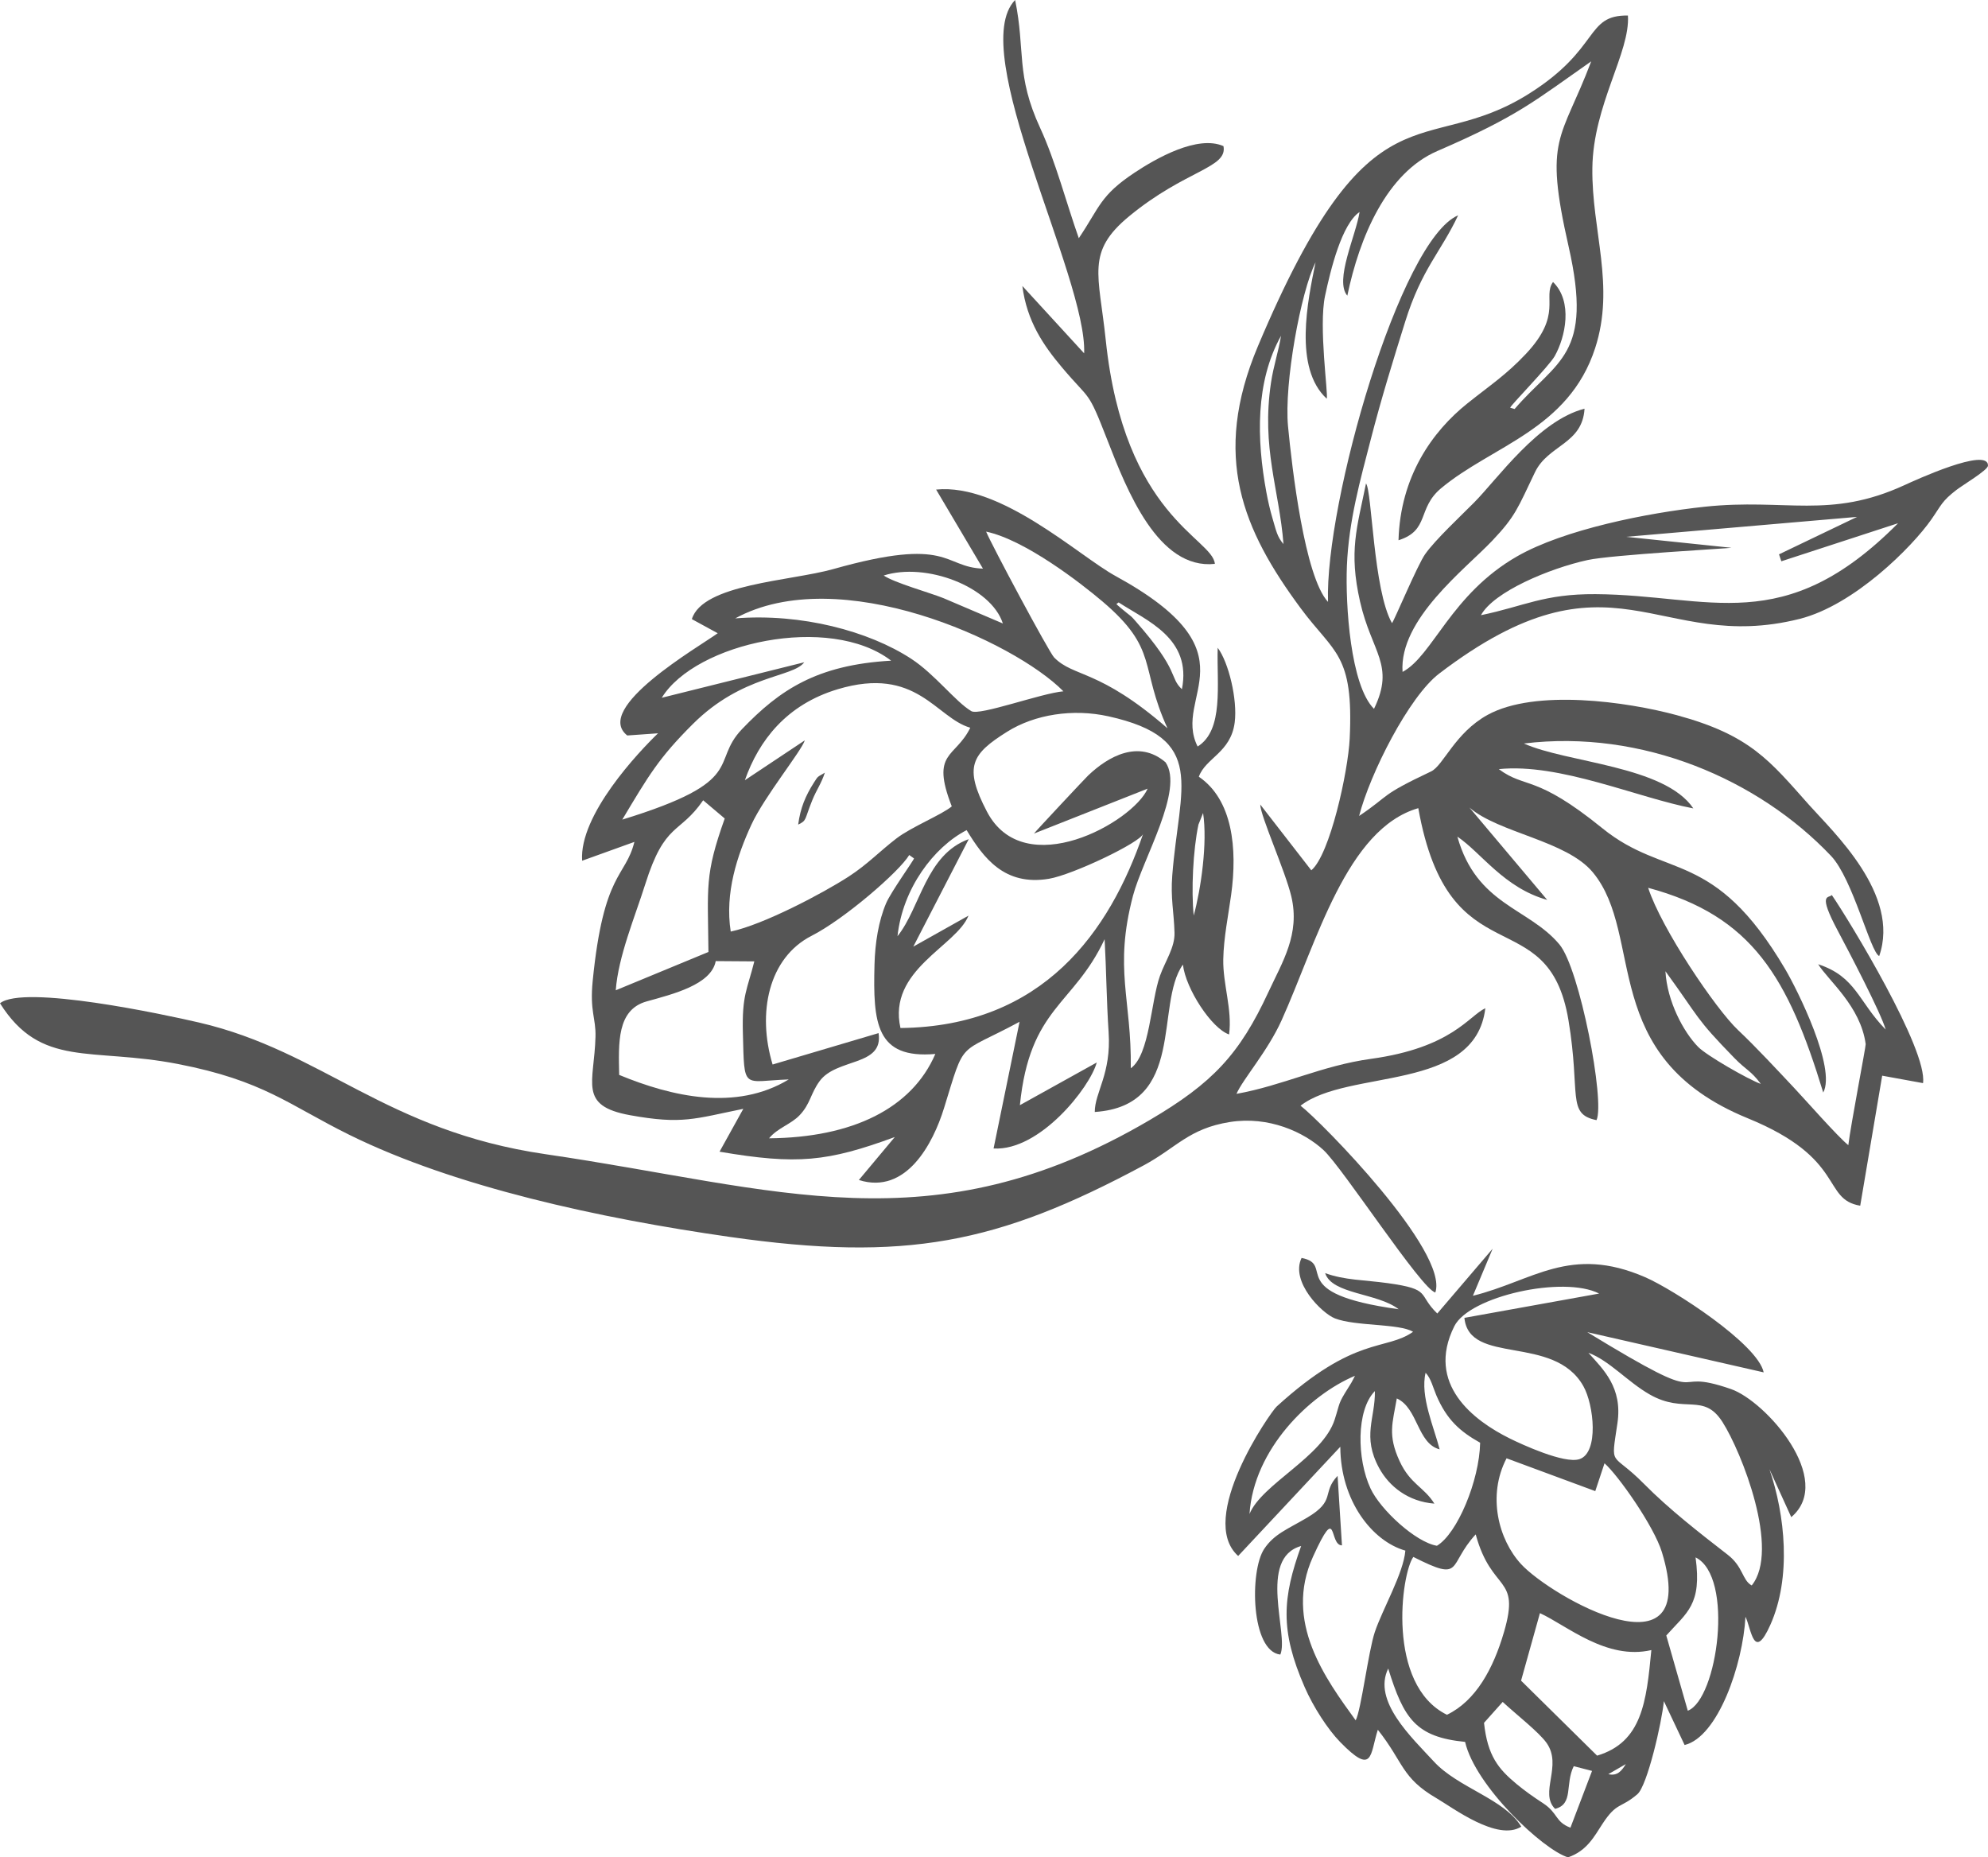 <?xml version="1.0" encoding="UTF-8"?> <svg xmlns="http://www.w3.org/2000/svg" viewBox="0 0 337.933 315.688" fill="none"><path fill-rule="evenodd" clip-rule="evenodd" d="M283.101 165.08C289 173.18 288.07 172.904 294.802 179.81C296.846 181.911 297.614 181.942 299.316 184.232C297.159 183.462 290.103 179.406 288.673 177.952C286.166 175.407 283.386 170.185 283.101 165.08ZM238.415 114.202C237.806 105.246 249.09 96.729 253.675 91.892C257.639 87.708 257.989 86.376 260.921 80.269C263.163 75.599 268.994 75.506 269.349 69.466C261.491 71.479 254.565 81.391 250.583 85.409C248.315 87.7 244.041 91.676 242.269 94.166C240.941 96.032 236.965 105.582 236.618 105.91C233.43 100.295 233.233 83.455 232.203 82.172C230.679 89.684 229.235 93.662 231.198 102.282C233.172 110.948 237.178 113.01 233.563 120.479C229.549 116.493 228.688 102.774 228.953 96.201C229.262 88.524 231.233 81.581 233.002 74.721C234.803 67.736 236.803 61.274 238.857 54.693C241.678 45.657 244.936 42.844 247.863 36.595C238.031 40.775 225.191 85.492 225.746 102.302C221.762 98.025 219.624 79.503 218.95 72.495C218.249 65.205 221.125 49.55 223.626 44.594C222.306 51.046 219.846 62.536 225.528 67.766C225.813 67.046 224.127 55.543 225.24 50.292C226.198 45.77 228.091 38.076 231.109 36.029C230.501 40.014 226.794 47.668 229.026 50.256C231.091 40.332 235.683 29.408 244.32 25.673C258.084 19.724 260.921 17.109 270.486 10.428C265.362 23.974 262.381 23.161 266.635 41.862C270.891 60.571 264.635 61.162 257.464 69.518L256.714 69.299C256.624 69.056 263.323 62.232 264.283 60.522C266.105 57.281 267.407 51.27 263.993 47.93C262.158 50.477 265.69 53.469 259.351 60.184C255.994 63.739 253.392 65.409 249.449 68.557C243.423 73.369 238.031 81.04 237.727 91.825C243.049 90.147 240.866 86.411 244.957 82.994C253.642 75.739 266.65 73.032 271.154 59.17C274.598 48.561 270.546 39.18 270.679 28.571C270.811 17.821 277.135 8.907 276.725 2.638C269.392 2.546 272.134 8.226 259.921 15.921C241.89 27.284 233.214 12.863 213.838 58.821C205.925 77.59 211.26 90.075 221.09 103.371C226.788 111.079 230.133 111.058 229.429 125.554C229.157 131.15 226.068 145.288 222.903 147.924L214.224 136.74C214.262 138.719 218.464 147.987 219.502 152.342C221.036 158.776 217.989 163.491 215.617 168.611C210.694 179.236 206.105 184.099 195.464 190.353C158.327 212.184 132.185 201.933 92.738 196.176C65.489 192.2 54.978 178.717 33.859 173.803C27.963 172.431 3.996 167.295 0 170.525C6.987 181.605 15.457 177.976 30.218 180.839C44.858 183.678 49.054 187.785 59.412 192.898C77.294 201.726 101.932 207.079 124.088 210.238C153.954 214.497 169.515 211.429 194.378 198.092C199.985 195.084 202.062 191.815 209.07 190.705C215.687 189.658 221.672 192.427 224.967 195.465C228.23 198.472 241.644 219.143 243.986 219.679C246.32 212.753 224.605 190.652 221.077 187.933C229.23 181.621 250.775 185.699 252.485 171.365C249.659 172.681 246.793 178.075 233.045 179.97C224.678 181.123 218.092 184.503 210.186 185.919C211.27 183.422 215.481 178.687 217.862 173.4C223.862 160.08 228.887 140.887 241.092 137.36C246.319 166.714 263.153 152.6 266.622 173.42C268.724 186.029 266.267 189.348 271.384 190.387C272.863 187.271 268.539 164.639 265.075 160.515C259.821 154.258 251.003 153.85 247.732 142.198C251.803 144.944 255.652 150.901 263.003 152.953L249.781 137.257C254.805 141.602 266.285 142.858 270.771 148.283C279.685 159.064 271.499 179.608 297.091 190.066C313.885 196.929 309.626 203.825 316.212 204.931L319.947 182.83L326.888 184.097C327.71 178.427 314.42 156.556 311.383 152.126C310.873 152.729 308.909 151.65 312.391 158.18C314.303 161.765 319.714 172.109 320.542 174.993C315.862 170.216 315.533 166.017 309.064 163.889C310.796 166.673 316.277 171.021 317.142 177.47C317.187 177.817 314.585 191.277 314.19 194.641C312.411 193.223 306.777 186.812 304.937 184.861C302.168 181.924 298.456 177.908 295.472 175.106C291.662 171.53 282.394 157.795 280.165 150.898C297.944 155.677 303.98 166.236 309.926 185.696C312.158 181.544 305.54 168.246 303.44 164.689C291.315 144.127 283.154 149.512 272.381 140.777C260.951 131.506 259.349 134.117 254.775 130.728C265.13 129.66 278.325 135.587 287.846 137.403C282.934 130.121 266.37 129.674 259.046 126.372C279.137 123.919 298.913 132.472 311.248 145.473C314.975 149.4 317.95 161.902 319.439 162.493C323.084 152.037 311.586 141.381 307.559 136.856C300.788 129.25 297.531 124.95 285.021 121.553C276.58 119.262 260.958 117.065 252.88 121.502C247.316 124.557 245.348 130.133 243.267 131.117C234.359 135.331 236.489 135.006 231.029 138.69C232.888 131.479 239.502 118.407 244.635 114.492C274.226 91.925 281.609 111.278 305.892 105.197C315.173 102.873 325.026 92.979 328.305 88.286C330.015 85.838 330.06 85.202 332.559 83.278C333.666 82.425 337.918 79.9 337.933 79.145C338.001 75.881 325.363 81.71 323.743 82.453C310.986 88.314 303.54 84.67 289.803 86.126C279.957 87.17 265.83 90.018 257.914 94.546C246.627 100.999 243.555 111.479 238.415 114.202ZM315.678 87.854L302.41 94.219L302.803 95.4L322.646 88.932C303.15 108.575 290.647 101.107 271.221 100.985C262.406 100.93 259.074 103.048 251.743 104.561C253.9 100.598 263.33 96.623 269.872 95.188C273.896 94.305 294.149 93.188 294.322 93.106L276.438 91.241L315.678 87.854ZM218.176 92.476C217.084 91.215 216.932 90.194 216.338 88.202C215.895 86.716 215.552 85.214 215.27 83.69C213.59 74.62 213.4 64.896 217.758 57.072C217.372 59.555 216.478 62.186 216.052 65.043C214.392 76.167 217.45 83.185 218.176 92.476Z" fill="#555555"></path><path fill-rule="evenodd" clip-rule="evenodd" d="M134.079 183.469C125.109 188.908 114.206 186.404 105.252 182.7C105.141 177.265 104.846 171.623 109.929 170.206C114.4 168.961 120.9 167.373 121.665 163.355L128.224 163.402C127.022 168.215 126.107 169.092 126.28 175.554C126.545 185.484 126.145 183.747 134.079 183.469ZM202.918 155.615C202.473 151.381 202.806 144.45 203.721 140.151L204.508 138.184C205.283 143.263 204.138 151.135 202.918 155.615ZM158.996 179.138C155.015 188.384 144.924 193.354 130.729 193.474C132.178 191.708 134.451 191.105 135.932 189.543C137.759 187.618 137.773 185.883 139.315 183.768C142.214 179.795 150.223 181.291 149.345 175.594L131.332 180.932C128.676 172.16 130.63 162.79 137.972 159.05C143.55 156.209 152.884 148.134 154.558 145.324L155.368 145.903C155.394 146.116 151.428 151.633 150.63 153.514C149.343 156.546 148.75 160.252 148.653 163.933C148.391 173.9 148.887 180.016 158.996 179.138ZM194.323 141.704C188.635 158.262 177.401 174.462 153.066 174.73C150.848 164.855 162.563 160.848 164.63 155.629L155.247 160.898L164.675 142.625C157.362 145.266 156.478 154.252 152.562 159.124C153.433 151.029 158.709 143.987 164.314 141.095C167.165 145.779 170.709 150.625 178.298 149.365C182.309 148.7 193.946 143.151 194.323 141.704ZM120.425 161.804L104.67 168.317C105.094 162.563 107.938 155.822 109.686 150.279C113.045 139.623 115.48 141.902 119.529 136.022L123.194 139.119C119.745 148.8 120.326 150.624 120.425 161.804ZM195.084 134.046C192.585 139.723 174.146 150.108 167.777 137.967C163.741 130.274 165.204 128.147 171.165 124.392C175.897 121.411 182.393 120.416 188.413 121.749C205.312 125.492 200.46 133.53 199.269 148.781C198.964 152.694 199.551 154.94 199.652 158.538C199.722 161.042 198.085 163.326 197.178 165.857C195.609 170.239 195.457 179.252 192.218 181.574C192.372 169.781 189.312 164.749 192.585 152.276C194.238 145.975 201.32 134.225 198.13 129.57C193.557 125.641 188.375 128.558 184.962 131.818C184.445 132.311 175.999 141.334 175.761 141.679L195.084 134.046ZM126.618 132.612C128.997 125.855 133.696 119.755 142.41 117.144C155.834 113.121 159.074 122 164.934 123.691C162.391 128.9 158.137 127.7 161.789 137.06C160.108 138.467 154.899 140.575 152.406 142.489C149.48 144.734 147.471 146.913 144.242 149.002C139.88 151.823 129.793 157.155 124.214 158.337C123.181 151.792 125.324 145.378 127.725 140.167C129.913 135.416 136.237 127.653 136.806 125.835L126.618 132.612ZM198.457 123.785C186.796 113.636 182.529 115.162 179.186 111.746C178.314 110.856 168.519 92.54 167.628 90.359C174.239 91.755 183.724 99.106 187.374 102.202C197.046 110.406 193.626 113.216 198.457 123.785ZM112.492 118.598C118.228 109.246 141.029 104.261 151.48 112.292C138.826 113.008 132.498 117.292 126.147 123.912C120.611 129.683 127.309 132.694 105.777 139.309C110.246 131.849 111.964 128.843 117.8 123.037C126.232 114.649 134.768 115.189 136.711 112.565L112.492 118.598ZM191.49 104.139C191.187 103.896 189.802 102.759 189.77 102.664L190.155 102.393C194.934 105.517 202.63 108.46 200.908 117.144C198.71 115.076 200.649 114.225 193.093 105.645C192.248 104.686 192.476 104.928 191.49 104.139ZM124.978 105.105C142.615 95.457 172.351 108.956 180.763 117.499C176.928 117.849 166.51 121.693 165.117 120.873C162.436 119.295 158.924 114.6 154.888 111.967C147.69 107.271 136.224 104.209 124.978 105.105ZM160.368 101.662C158.12 100.756 152.012 99.051 150.219 97.818C157.365 95.533 168.438 99.685 170.476 105.972L160.368 101.662ZM167.089 96.648C160.268 96.417 161.603 91.089 141.642 96.726C134.446 98.757 119.431 99.249 117.607 105.232L122.002 107.629C118.819 109.939 100.721 120.349 106.626 125.007L111.856 124.637C108.546 127.825 98.419 138.534 98.956 146.296L107.838 143.096C106.328 149.187 102.602 148.089 100.751 166.71C100.233 171.917 101.308 173.013 101.226 176.2C101.024 184.045 98.226 187.941 107.105 189.548C115.992 191.157 118.059 190.146 126.352 188.466L122.314 195.751C135.52 198.001 140.651 197.459 152.102 193.261L145.994 200.563C154.056 203.117 158.614 194.349 160.466 188.36C164.159 176.418 162.613 179.44 173.312 173.671L168.894 195.205C176.742 195.667 185.286 184.829 186.432 180.589L173.367 187.844C175.052 171.164 182.482 170.947 187.77 159.629C188.062 164.88 188.091 170.047 188.45 175.448C188.922 182.537 186.09 185.653 186.096 189C201.704 187.96 196.247 170.745 201.08 163.948C201.55 168.072 205.976 174.825 208.927 175.823C209.5 171.6 207.856 167.299 207.939 163.035C208.009 159.405 208.782 155.678 209.274 152.123C210.373 144.189 209.518 135.921 203.786 132.018C204.928 128.819 209.218 127.927 209.882 122.802C210.383 118.932 208.849 112.557 206.99 110.099C206.816 116.353 208.06 124.095 203.582 126.884C199.201 118.218 213.75 111.099 189.623 97.902C183.358 94.475 170.132 82.093 159.128 83.211L167.089 96.648Z" fill="#555555"></path><path fill-rule="evenodd" clip-rule="evenodd" d="M253.732 212.237L244.319 223.253C240.898 219.964 243.447 219.14 235.91 218.094C231.875 217.535 228.594 217.603 225.258 216.39C226.402 220.005 234.192 219.741 237.747 222.527C218.1 219.818 227.166 214.944 221.25 213.809C219.295 217.839 224.7 223.22 226.926 224.086C230.415 225.442 237.922 224.938 240.202 226.366C235.485 229.672 230.395 226.876 217.002 239.076C215.974 240.012 203.369 258.104 210.471 264.463L227.835 245.902C227.868 255.087 233.255 261.958 238.891 263.553C238.583 267.392 234.954 273.623 233.695 277.41C232.589 280.737 231.385 290.622 230.449 292.405C225.347 285.361 218.158 275.638 223.198 264.575C227.487 255.162 225.819 262.648 228.116 262.663L227.371 250.848C224.615 253.757 227.171 255.01 222.195 257.951C218.858 259.924 216.595 260.718 214.896 263.263C212.392 267.015 212.63 280.659 217.638 281.224C219.124 277.852 213.739 264.85 221.178 262.768C218.026 271.546 217.526 277.048 221.782 286.773C223.239 290.105 225.693 293.919 227.804 296.081C233.469 301.883 232.853 298.256 234.212 294.002C238.654 299.613 238.177 302.133 244.192 305.642C246.962 307.259 254.562 313.031 258.596 310.471C255.777 305.774 247.875 303.895 243.742 299.408C239.954 295.297 233.265 289.098 235.978 283.599C238.623 292.125 240.664 295.234 249.047 296.066C250.758 303.542 262.281 314.405 266.54 315.688C269.747 314.6 270.989 312.151 272.401 309.991C274.856 306.237 275.435 307.439 278.335 304.957C280.022 303.512 282.499 292.715 282.834 289.135L286.361 296.594C292.012 295.234 296.266 282.954 296.706 274.793C297.706 276.823 298.091 282.534 300.935 276.17C304.552 268.077 303.437 257.487 300.785 249.725L304.49 257.864C311.966 251.535 300.178 238.152 294.234 236.092C282.562 232.044 292.412 240.207 269.819 226.423L299.801 233.258C298.811 228.447 284.449 219.163 279.672 217.091C266.86 211.527 260.548 217.739 250.375 220.239L253.732 212.237ZM273.396 301.55L276.368 299.838C275.648 301.015 274.916 301.905 273.396 301.55ZM255.437 289.273C257.721 291.39 261.598 294.407 262.89 296.231C265.647 300.111 261.608 304.725 264.343 307.447C267.53 306.642 265.992 303.27 267.515 300.193L270.626 300.998L266.952 310.649C264.303 309.639 264.9 308.186 262.278 306.474C260.638 305.405 259.201 304.39 257.814 303.24C254.692 300.65 252.87 298.446 252.263 292.827L255.437 289.273ZM261.768 274.181C266.345 276.28 273.078 282.224 280.707 280.459C279.87 289.25 279.127 296.129 271.484 298.401L258.561 285.656L261.768 274.181ZM283.246 277.98C286.746 274.051 289.333 272.776 288.223 264.705C294.839 267.972 291.962 288.825 286.901 290.767L283.246 277.98ZM240.249 264.628C248.889 268.997 245.985 266.07 250.848 260.796C253.592 270.834 258.511 267.645 255.657 277.403C253.84 283.624 250.875 289.09 245.962 291.455C235.616 286.366 238.189 267.422 240.249 264.628ZM272.746 248.708C275.098 250.795 281.144 259.391 282.499 263.805C289.308 285.978 263.66 271.381 258.566 265.852C254.727 261.686 252.777 254.225 256.094 247.864L271.174 253.442L272.746 248.708ZM244.72 246.346C243.762 242.588 241.375 237.31 242.333 233.324C243.259 234.298 243.59 235.826 244.152 237.146C245.939 241.329 248.188 243.305 251.603 245.217C251.48 251.67 247.711 260.676 244.258 262.73C240.644 262.133 234.659 256.604 232.973 252.995C230.642 248.005 230.522 239.683 233.711 236.438C233.801 241.028 231.485 244.124 234.445 249.539C236.131 252.622 239.343 255.219 243.824 255.567C242.06 252.727 239.731 252.283 237.913 248.343C235.855 243.88 236.719 241.869 237.438 237.687C241.064 239.338 240.895 245.343 244.72 246.346ZM212.4 257.322C213.117 246.335 222.587 237.085 230.324 233.844C230.259 233.975 230.177 234.146 230.129 234.235L229.733 234.983C229.65 235.129 229.199 235.848 229.122 235.971C227.42 238.681 227.841 238.272 226.879 241.278C224.847 247.622 214.499 252.22 212.4 257.322ZM297.766 269.477C296.121 268.552 296.346 266.317 293.689 264.258C288.928 260.566 283.721 256.524 279.452 252.203C273.831 246.512 273.791 249.701 274.943 241.889C275.835 235.84 272.564 232.786 270.004 229.929C273.543 231.224 276.668 234.868 280.427 237.014C286.356 240.399 289.563 236.631 292.795 241.689C296.059 246.801 302.643 263.455 297.766 269.477ZM248.929 223.992C249.725 232.132 264.105 226.718 269.134 235.568C270.959 238.775 271.806 246.919 268.489 248.007C265.912 248.853 258.606 245.465 256.647 244.495C250.515 241.462 242.307 235.25 247.211 225.42C249.764 220.302 265.802 216.765 271.831 219.863L248.929 223.992Z" fill="#555555"></path><path fill-rule="evenodd" clip-rule="evenodd" d="M184.289 60.056L173.786 48.605C174.559 54.644 177.411 58.75 180.52 62.444C185.446 68.297 184.823 66.022 188.235 74.785C191.559 83.323 196.856 96.869 206.51 95.84C206.139 91.463 191.108 87.789 187.964 57.816C186.779 46.519 184.575 42.822 191.953 36.745C201.559 28.833 208.706 28.589 207.973 24.836C203.563 22.888 196.48 26.943 192.863 29.344C186.992 33.242 186.976 35.149 183.382 40.488C181.308 34.638 179.41 27.363 176.832 21.792C172.625 12.7 174.333 8.653 172.557 0C164.151 8.631 184.824 47.169 184.289 60.056Z" fill="#555555"></path><path fill-rule="evenodd" clip-rule="evenodd" d="M135.677 140.157C137.179 139.42 136.695 139.431 138.071 136.026C138.804 134.214 139.595 133.225 140.216 131.327C138.913 132.12 139.105 131.84 138.386 132.966C136.908 135.282 136.061 137.317 135.677 140.157Z" fill="#555555"></path></svg> 